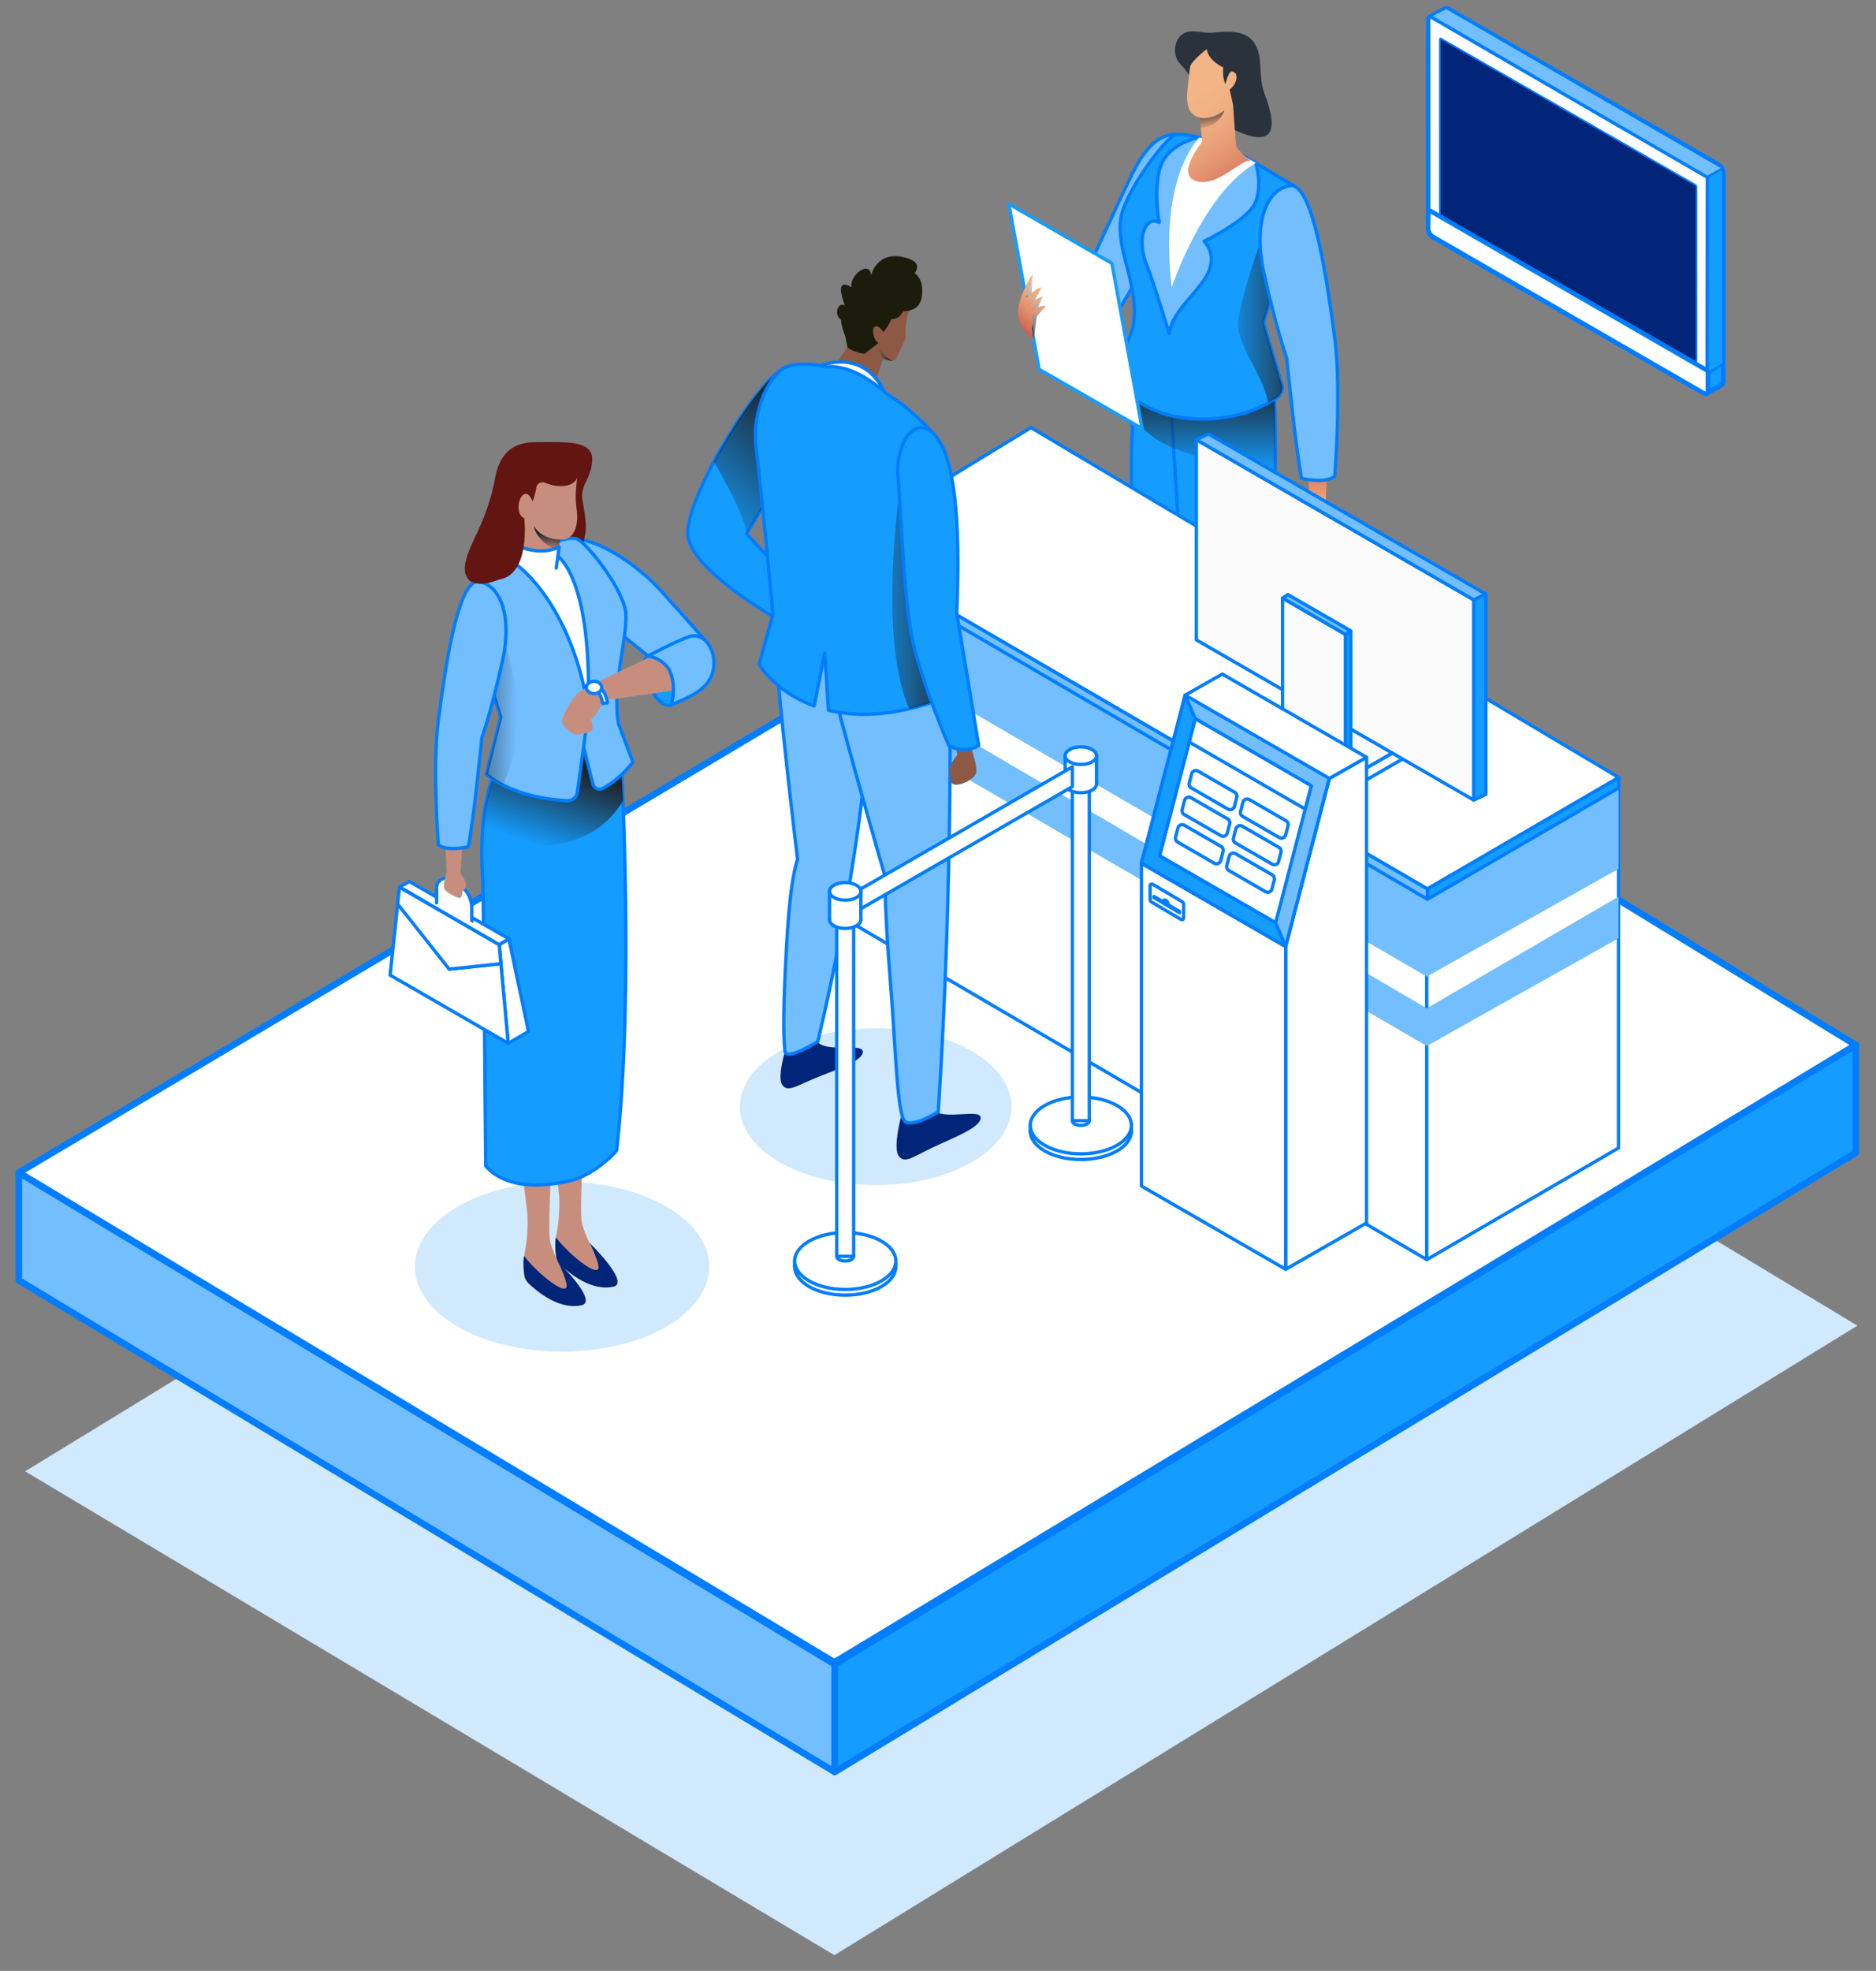 <?xml version="1.0" encoding="UTF-8"?>
<svg xmlns="http://www.w3.org/2000/svg" xmlns:xlink="http://www.w3.org/1999/xlink" viewBox="0 0 283.56 297.84">
  <rect x="0" y="0" width="283.56" height="297.84" fill="#808080" stroke="none"/>
  <defs>
    <style>
      .cls-1, .cls-2, .cls-3, .cls-4, .cls-5, .cls-6, .cls-7, .cls-8, .cls-9, .cls-10 {
        stroke-linecap: round;
        stroke-linejoin: round;
      }

      .cls-1, .cls-2, .cls-5, .cls-11, .cls-12 {
        fill: #fff;
      }

      .cls-1, .cls-3, .cls-4, .cls-5, .cls-13, .cls-6, .cls-7, .cls-8, .cls-14, .cls-15, .cls-12, .cls-9, .cls-10 {
        stroke: #007dff;
      }

      .cls-2 {
        stroke: #149dff;
      }

      .cls-2, .cls-5, .cls-6, .cls-8, .cls-9 {
        stroke-width: .5px;
      }

      .cls-16 {
        fill: #631512;
      }

      .cls-3, .cls-7, .cls-8, .cls-15 {
        fill: #149dff;
      }

      .cls-17 {
        fill: url(#linear-gradient-8);
      }

      .cls-18 {
        fill: url(#linear-gradient-7);
      }

      .cls-19 {
        fill: url(#linear-gradient-4);
      }

      .cls-20 {
        fill: url(#linear-gradient-2);
      }

      .cls-4, .cls-21, .cls-9, .cls-10 {
        fill: #73beff;
      }

      .cls-22 {
        fill: url(#linear-gradient);
      }

      .cls-23 {
        isolation: isolate;
      }

      .cls-13 {
        fill: #007dff;
      }

      .cls-13, .cls-7, .cls-14, .cls-15, .cls-12, .cls-10 {
        stroke-width: .25px;
      }

      .cls-13, .cls-14, .cls-15, .cls-12 {
        stroke-miterlimit: 10;
      }

      .cls-6 {
        fill: #fbfbfb;
      }

      .cls-24 {
        fill: url(#linear-gradient-3);
      }

      .cls-24, .cls-25, .cls-26, .cls-27, .cls-28, .cls-29, .cls-30, .cls-31, .cls-32, .cls-33 {
        mix-blend-mode: overlay;
      }

      .cls-25 {
        fill: url(#linear-gradient-9);
      }

      .cls-26 {
        fill: url(#linear-gradient-6);
      }

      .cls-27 {
        fill: url(#linear-gradient-5);
      }

      .cls-28 {
        fill: url(#linear-gradient-10);
      }

      .cls-29 {
        fill: url(#linear-gradient-12);
      }

      .cls-30 {
        fill: url(#linear-gradient-11);
      }

      .cls-31 {
        fill: url(#linear-gradient-14);
      }

      .cls-32 {
        fill: url(#linear-gradient-17);
      }

      .cls-33 {
        fill: url(#linear-gradient-16);
      }

      .cls-34 {
        fill: #8e5944;
      }

      .cls-35 {
        fill: url(#linear-gradient-15);
      }

      .cls-14, .cls-36 {
        fill: #002579;
      }

      .cls-37 {
        fill: #d0e9fd;
      }

      .cls-38 {
        fill: #1c1c0c;
      }

      .cls-39 {
        fill: url(#linear-gradient-13);
        opacity: .38;
      }

      .cls-39, .cls-21 {
        mix-blend-mode: multiply;
      }

      .cls-40 {
        fill: #2a333c;
      }

      .cls-41 {
        fill: #c78e7d;
      }
    </style>
    <linearGradient id="linear-gradient" x1="177.91" y1="137.91" x2="177.91" y2="126.11" gradientUnits="userSpaceOnUse">
      <stop offset="0" stop-color="#f3b585"/>
      <stop offset=".17" stop-color="#f1b082"/>
      <stop offset=".35" stop-color="#eba37a"/>
      <stop offset=".54" stop-color="#e18e6d"/>
      <stop offset=".73" stop-color="#d3705b"/>
      <stop offset=".92" stop-color="#c14a44"/>
      <stop offset=".96" stop-color="#be423f"/>
    </linearGradient>
    <linearGradient id="linear-gradient-2" x1="182.46" y1="137.91" x2="182.46" y2="126.11" xlink:href="#linear-gradient"/>
    <linearGradient id="linear-gradient-3" x1="182.03" y1="58.25" x2="182.03" y2="71.48" gradientUnits="userSpaceOnUse">
      <stop offset="0" stop-color="#1e262c"/>
      <stop offset="1" stop-color="#1e262c" stop-opacity="0"/>
    </linearGradient>
    <linearGradient id="linear-gradient-4" x1="198.97" y1="78.72" x2="198.97" y2="68.84" xlink:href="#linear-gradient"/>
    <linearGradient id="linear-gradient-5" x1="197.63" y1="47.12" x2="184.51" y2="47.12" xlink:href="#linear-gradient-3"/>
    <linearGradient id="linear-gradient-6" x1="151.04" y1="51.08" x2="159.72" y2="43.35" xlink:href="#linear-gradient-3"/>
    <linearGradient id="linear-gradient-7" x1="158.73" y1="43.3" x2="152.73" y2="50.46" xlink:href="#linear-gradient"/>
    <linearGradient id="linear-gradient-8" x1="181.45" y1="14.06" x2="192.91" y2="30.92" xlink:href="#linear-gradient"/>
    <linearGradient id="linear-gradient-9" x1="182.87" y1="16.07" x2="183.58" y2="19.35" xlink:href="#linear-gradient-3"/>
    <linearGradient id="linear-gradient-10" x1="4079.79" y1="62.29" x2="4095.15" y2="79.61" gradientTransform="translate(4200.33) rotate(-180) scale(1 -1)" xlink:href="#linear-gradient-3"/>
    <linearGradient id="linear-gradient-11" x1="4055.71" y1="88.89" x2="4069.94" y2="88.89" gradientTransform="translate(4200.33) rotate(-180) scale(1 -1)" xlink:href="#linear-gradient-3"/>
    <linearGradient id="linear-gradient-12" x1="4065.41" y1="53.45" x2="4067.63" y2="53.45" gradientTransform="translate(4200.33) rotate(-180) scale(1 -1)" xlink:href="#linear-gradient-3"/>
    <linearGradient id="linear-gradient-13" x1="86.03" y1="152.03" x2="86.03" y2="179.89" xlink:href="#linear-gradient-3"/>
    <linearGradient id="linear-gradient-14" x1="85.52" y1="115.95" x2="81.34" y2="127.94" xlink:href="#linear-gradient-3"/>
    <linearGradient id="linear-gradient-15" x1="114.58" y1="108.31" x2="96.76" y2="92.45" gradientUnits="userSpaceOnUse">
      <stop offset="0" stop-color="#6a802f"/>
      <stop offset=".77" stop-color="#333e18"/>
    </linearGradient>
    <linearGradient id="linear-gradient-16" x1="82.68" y1="80.64" x2="82.46" y2="83.22" xlink:href="#linear-gradient-3"/>
    <linearGradient id="linear-gradient-17" x1="67.43" y1="106.41" x2="78.11" y2="106.5" xlink:href="#linear-gradient-3"/>
  </defs>
  <g class="cls-23">
    <g id="Calque_1" data-name="Calque 1">
      <polygon class="cls-37" points="159.43 127.21 3.8 222.34 126.12 295.46 280.75 200.33 159.43 127.21"/>
      <polygon class="cls-1" points="159.58 83.91 2.84 177.21 126.12 251.21 280.51 157.93 159.58 83.91"/>
      <polygon class="cls-4" points="126.17 267.77 2.84 193.48 2.84 177.21 126.17 251.5 126.17 267.77"/>
      <polygon class="cls-3" points="126.17 267.77 280.51 174.2 280.51 157.93 126.17 251.5 126.17 267.77"/>
      <g>
        <path class="cls-22" d="M181.42,129.7c.17-1.37.33-2.7.5-4.01h-4.64c.34,4.86.49,8.58.26,9.47-.82,3.17-4.06,8.25-3.62,8.76.44.51,4.19-.95,6.03-3.93,0,0,.51-1.21.89-.63.38.57.25,2.03.25,2.03l.7-.32s.38-2.03,0-4.06c-.38-2.03-.66-4.83-.36-7.3Z"/>
        <path class="cls-40" d="M173.91,143.91c-.28-.32.9-2.45,2.02-4.78,1.03,1.84,4.49-2.72,5.53-4.17.09.73.2,1.42.32,2.03.38,2.03,0,4.06,0,4.06l-.7.32s.13-1.46-.25-2.03c-.38-.57-.89.63-.89.63-1.84,2.98-5.58,4.44-6.03,3.93Z"/>
        <path class="cls-20" d="M185.96,132.27c.17-1.37.33-2.7.5-4.01h-4.64c.34,4.86.49,8.58.26,9.47-.82,3.17-4.06,8.25-3.62,8.76.44.51,4.19-.95,6.03-3.93,0,0,.51-1.21.89-.63.38.57.25,2.03.25,2.03l.7-.32s.38-2.03,0-4.06c-.38-2.03-.66-4.83-.36-7.3Z"/>
        <path class="cls-8" d="M188.01,55.81s1.09,15.98-1.48,42.35c0,0,.26,16.65-2.15,27.69-.09.41-.35.75-.71.97-1.52.89-5.65,3.09-6.87,1.42,0,0-9.07-52.64-4.53-72.42,4.55-1.26,15.73,0,15.73,0Z"/>
        <path class="cls-8" d="M192.55,58.38s1.09,15.98-1.48,42.35c0,0,.26,16.65-2.15,27.69-.09.41-.35.75-.71.97-1.52.89-5.65,3.09-6.87,1.42l-4.53-72.42h15.73Z"/>
        <path class="cls-24" d="M188.12,58.38c-.06-1.68-.12-2.57-.12-2.57,0,0-11.18-1.26-15.73,0-.47,2.05-.79,4.46-1,7.13.97,1.46,2.99,3.69,6.89,5.09,4.51,1.61,10.18,3.69,14.58,4.03.13-8.8-.2-13.68-.2-13.68h-4.43Z"/>
        <path class="cls-9" d="M178.09,20.31c-3.29-.24-5.37,2.85-6.81,5.68-1.45,2.82-9.19,19.76-9.19,19.76l5.09,4.36,11.42-19.28-.51-10.52Z"/>
        <path class="cls-40" d="M178.46,146.48c-.28-.32.9-2.45,2.02-4.78,1.03,1.84,4.49-2.72,5.53-4.17.09.73.2,1.42.32,2.03.38,2.03,0,4.06,0,4.06l-.7.32s.13-1.46-.25-2.03c-.38-.57-.89.63-.89.63-1.84,2.98-5.58,4.44-6.03,3.93Z"/>
        <path class="cls-8" d="M171.26,49.46c1.07-6.3-2.62-11.49-1.84-16.47.64-4.1,6.91-12.39,8.31-12.65,1.92-.35,7.4,1.56,7.4,1.56l10.47,6.2c1.16.79.43,1.67-.07,4.5s-4.55,16.18-4.55,16.18l2.77,9.31c.22.73-.06,1.52-.69,1.96-5.74,3.93-12.8,3.64-16.56,2.63-4.83-1.3-8.23-5.01-8.23-5.01l3-8.19Z"/>
        <path class="cls-9" d="M189.81,24.62s1.02,3.11,0,5.86c-1.02,2.76-7.81,5.98-7.81,5.98,0,0,1.95,1.81.64,4.71-1.31,2.89-5.38,5.65-5.93,9.21,0,0-2.28-7.59-3.42-10.42-1.52-3.8-.23-7.5,1.93-6.35,0,0-.84-4.23,0-7.83.97-4.2,6.07-5.01,6.07-5.01l8.54,3.86Z"/>
        <path class="cls-11" d="M189.81,24.62l-4.68-2.72s-1.9-.66-3.85-1.13c-1.73,1.92-5.85,8.14-4.18,22.68,0,0,4.64-14.16,12.72-18.82Z"/>
        <path class="cls-19" d="M197.75,72.09l.3,4.68s-1,1.19-.94,1.94c.06.75.61.97.61.97,0,0-.03,1.22.5,1.16.53-.06,2.3-.95,2.55-1.58.25-.63-.42-2.8-.42-2.8l.22-4.65-2.83.28Z"/>
        <path class="cls-27" d="M191.54,33.38c-1.07,3.42-4.07,11.49-4.39,15.33-.28,3.39,3.57,7.56,4.56,12.15.45-.25.9-.52,1.34-.82.63-.43.91-1.22.69-1.96l-2.77-9.31s2.95-9.71,4.13-14.32l-3.55-1.07Z"/>
        <polygon class="cls-2" points="172.63 64.76 157.07 55.8 152.5 30.83 168.06 39.79 172.63 64.76"/>
        <polygon class="cls-26" points="156.05 41.81 155.95 44.4 157.34 43.63 156.43 45.35 157.54 45 156.75 46.86 157.96 46.4 156.72 47.8 156.24 51.25 154.51 46.69 154.98 43.97 156.05 41.81"/>
        <path class="cls-18" d="M156.24,51.25s-1.74-1-2.27-3.1c-.53-2.1,1.24-5.37,1.93-6.43s-.79,3.32-.79,3.32c0,0,1.58-1.6,2.24-1.6.42,0-2.04,2.68-2.04,2.68,0,0,1.81-1.35,2.25-1.26.3.06-1.84,2.02-1.84,2.02,0,0,2.14-.89,2.32-.65s-2.08,1.63-2.08,1.63c0,0,.27.39,0,1.83l.29,1.58Z"/>
        <path class="cls-17" d="M180.14,8.02s-.44,3.3-.6,5-.47,4.2,1.86,4.78l.3,3.65s-3.97,4.84-1.01,5.88c3.26,1.15,6.92-3.41,8.4-3.03,0,0-2.19-1.48-2.28-2.55s-.41-5.8-.41-5.8c0,0,3-3.73,2.24-6.18-.76-2.46-7.31-4.22-8.5-1.74Z"/>
        <path class="cls-25" d="M181.4,17.8c.86.22,2.6-.19,3.66-1.13,0,0-.63,2.41-3.53,2.67l-.13-1.55Z"/>
        <path class="cls-40" d="M182.4,7.43s-2.43,1.85-2.54,2.76l-.14,1.17s-.31-.63-1.35-1.71c-1.04-1.08-1.09-3.29.23-4.37,1.32-1.08,3.03-.2,4.66-.34,1.63-.13,4.96-.67,6.37,1.61,1.41,2.29.46,4.73,1.48,7.53,1.02,2.8,3.26,9.18-4.46,5.58l-.25-3.72-.53-2.4s.74-.54.97-1.45c.24-.91-.27-1.31-.71-1.28-.44.03-.91,1.91-.91,1.91,0,0-.5-1-.32-2.52,0,0-2.3-1.04-2.5-2.79Z"/>
        <path class="cls-9" d="M195.04,28.06c-3.29.37-5.78,5.11-3.97,13.31,1.81,8.2,3.42,12.77,3.42,12.77,0,0,1.33,13.54,2.25,18.16,0,0,3.67.86,5.02-.35,0,0,1.01-13.04,0-20.7s-3.16-23.59-6.72-23.19Z"/>
      </g>
      <g>
        <polygon class="cls-5" points="128.14 84.59 128.14 139.12 215.66 190.35 215.66 135.82 128.14 84.59"/>
        <polygon class="cls-5" points="215.66 135.82 215.66 190.35 244.64 173.48 244.64 118.95 215.66 135.82"/>
      </g>
      <polygon class="cls-21" points="244.64 118.95 244.64 131.3 215.66 147.58 128.14 96.69 128.14 84.59 215.66 135.82 244.64 118.95"/>
      <polygon class="cls-21" points="244.64 135.5 244.64 141.79 215.66 158.07 128.14 107.19 128.14 101.14 215.66 152.37 244.64 135.5"/>
      <g>
        <polygon class="cls-5" points="244.68 117.5 155.83 64.62 126.6 82.45 215.76 134.34 244.68 117.5"/>
        <polygon class="cls-8" points="244.68 117.5 244.68 119.06 215.76 135.89 215.76 134.33 244.68 117.5"/>
        <polygon class="cls-9" points="126.6 82.45 215.76 134.34 215.76 135.89 126.6 83.88 126.6 82.45"/>
      </g>
      <g>
        <g>
          <polygon class="cls-6" points="216.72 110.17 216.72 111.97 202.71 120.06 202.71 118.26 216.72 110.17"/>
          <polygon class="cls-6" points="216.72 110.17 202.71 102.09 188.7 110.17 202.71 118.26 216.72 110.17"/>
          <polygon class="cls-6" points="202.71 120.06 188.7 111.97 188.7 110.17 202.71 118.26 202.71 120.06"/>
        </g>
        <g>
          <polygon class="cls-6" points="180.83 96.7 222.76 120.91 222.76 90.65 180.83 66.44 180.83 96.7"/>
          <polygon class="cls-9" points="222.76 90.65 224.59 89.78 182.67 65.58 180.83 66.44 222.76 90.65"/>
          <polygon class="cls-8" points="224.59 89.78 224.59 120.04 222.76 120.91 222.76 90.65 224.59 89.78"/>
        </g>
        <g>
          <polygon class="cls-6" points="193.86 109.8 203.37 115.29 203.37 95.87 193.86 90.38 193.86 109.8"/>
          <polygon class="cls-9" points="203.37 95.87 204.18 95.34 194.67 89.85 193.86 90.38 203.37 95.87"/>
          <polygon class="cls-8" points="204.18 95.49 204.18 114.91 203.37 115.29 203.37 95.87 204.18 95.49"/>
        </g>
      </g>
      <g>
        <polygon class="cls-5" points="206.55 114.44 206.55 184.81 194.33 191.81 194.33 143.02 200.93 117.63 206.55 114.44"/>
        <polygon class="cls-5" points="172.53 130.43 194.33 143.02 194.33 191.81 172.53 179.23 172.53 130.43"/>
        <polygon class="cls-5" points="172.53 130.43 194.33 143.02 200.93 117.63 179.14 105.05 172.53 130.43"/>
        <polygon class="cls-8" points="174.75 129.51 193.11 140.11 193.33 139.27 198.72 118.56 181.17 108.43 180.36 107.96 174.75 129.51"/>
        <polygon class="cls-9" points="172.63 130.5 194.32 143.02 194.57 142.04 200.93 117.57 180.22 105.61 179.25 105.05 172.63 130.5"/>
        <polygon class="cls-5" points="184.75 101.86 206.55 114.44 200.93 117.63 179.14 105.05 184.75 101.86"/>
        <g>
          <path class="cls-5" d="M174.08,133.59c-.14,0-.24.1-.24.27v2.04c0,.17.11.35.26.44l4.4,2.6c.06.04.12.05.17.05.14,0,.24-.1.24-.27v-2.04c0-.17-.11-.35-.26-.44l-4.4-2.6c-.06-.04-.12-.05-.17-.05Z"/>
          <polygon class="cls-5" points="178.29 137.74 178.29 137.92 177.2 137.28 176.15 136.66 174.43 135.64 174.43 135.47 178.29 137.74"/>
          <path class="cls-5" d="M176.56,136.57c.02.07.03.13.03.2,0,.02,0,.03,0,.05l-.71-.42s-.01-.08-.01-.12c0-.04,0-.08,0-.11.04-.18.17-.24.34-.13.15.1.29.32.34.53Z"/>
        </g>
        <g>
          <polygon class="cls-5" points="175.27 129.33 192.81 139.45 198.2 118.74 180.66 108.61 175.27 129.33"/>
          <polygon class="cls-5" points="180.66 108.61 198.2 118.74 197.28 122.26 179.74 112.13 180.66 108.61"/>
          <g>
            <g>
              <path class="cls-5" d="M181.09,116.53l5.54,3.2c.26.15.38.45.31.74l-.36,1.4c-.11.42-.59.62-.97.4l-5.54-3.2c-.26-.15-.38-.45-.31-.74l.36-1.4c.11-.42.59-.62.97-.4Z"/>
              <path class="cls-5" d="M180.02,120.55l5.54,3.2c.26.15.38.45.31.74l-.36,1.4c-.11.42-.59.62-.97.4l-5.54-3.2c-.26-.15-.38-.45-.31-.74l.36-1.4c.11-.42.59-.62.97-.4Z"/>
              <path class="cls-5" d="M179.02,124.71l5.54,3.2c.26.15.38.45.31.74l-.36,1.4c-.11.42-.59.62-.97.4l-5.54-3.2c-.26-.15-.38-.45-.31-.74l.36-1.4c.11-.42.59-.62.97-.4Z"/>
            </g>
            <g>
              <path class="cls-5" d="M188.84,120.83l5.54,3.2c.26.15.38.45.31.74l-.36,1.4c-.11.42-.59.62-.97.4l-5.54-3.2c-.26-.15-.38-.45-.31-.74l.36-1.4c.11-.42.59-.62.97-.4Z"/>
              <path class="cls-5" d="M187.77,124.85l5.54,3.2c.26.15.38.45.31.74l-.36,1.4c-.11.42-.59.62-.97.4l-5.54-3.2c-.26-.15-.38-.45-.31-.74l.36-1.4c.11-.42.59-.62.97-.4Z"/>
              <path class="cls-5" d="M186.76,129.01l5.54,3.2c.26.15.38.45.31.74l-.36,1.4c-.11.42-.59.62-.97.4l-5.54-3.2c-.26-.15-.38-.45-.31-.74l.36-1.4c.11-.42.59-.62.97-.4Z"/>
            </g>
          </g>
        </g>
        <polygon class="cls-8" points="179.14 105.05 180.66 108.61 175.27 129.33 192.81 139.45 194.33 143.02 172.53 130.43 179.14 105.05"/>
      </g>
      <g>
        <g>
          <g>
            <path class="cls-37" d="M146.89,175.63c7.99-4.61,7.99-12.17,0-16.78-7.99-4.61-21.07-4.61-29.06,0-7.99,4.61-7.99,12.17,0,16.78,7.99,4.61,21.07,4.61,29.06,0Z"/>
            <g>
              <path class="cls-36" d="M136.15,168.93s-1.2,4.57-.3,5.77,2.16.12,5.05-1.26c2.88-1.38,7.33-3.01,7.33-4.51s-5.47.44-7.15-1.19-4.93,1.19-4.93,1.19Z"/>
              <path class="cls-36" d="M118.8,158.38s-1.38,4.34-.58,5.54,2.08.22,4.92-.96c2.85-1.19,7.21-2.53,7.28-3.98s-5.29.15-6.83-1.5c-1.54-1.65-4.8.9-4.8.9Z"/>
              <path class="cls-9" d="M132.35,98.38s-.89,26.03-8.73,59c0,0-4.78,3-4.97,1.51-.28-2.25-.28-7.16.29-16.86.59-10.06,1.62-12.12,1.62-12.12,0,0-3.35-27.46-3.35-33.6l15.13,2.08Z"/>
              <path class="cls-8" d="M118.89,55.43c-4.49,1.67-15.2,19.85-14.94,25.28.25,5.43,13.8,12.99,13.8,12.99l1.52-6.09-6.43-6.96,7.51-12.24-1.45-12.98Z"/>
              <path class="cls-28" d="M118.89,55.43l1.45,12.98-7.51,12.24c-.22-2.48-3.23-7.96-4.93-10.91,3.45-6.51,8.31-13.33,10.98-14.32Z"/>
              <path class="cls-9" d="M143.55,102.44s.58,29.91-1.73,65.58c0,0-3.7,2.32-4.97,1.51-1.27-.81-1.47-11.43-2.29-21.48-.82-10.05-.82-15.7-.82-15.7,0,0-5.94-20.64-7.51-27.15l17.32-2.76Z"/>
              <path class="cls-34" d="M128.42,51.95l-3.34,4.87,6.29,3.52,2.12-6.14s1.38.6,1.81.16c.42-.44,1.59-3.3,1.59-3.3,0,0-.2-2.69.63-4.26.83-1.57-8.27-.67-8.27-.67l-.83,5.82Z"/>
              <path class="cls-5" d="M124.05,55.24s6.38-2.71,9.61,3.95c3.23,6.66-11.61-1.01-11.61-1.01l2.01-2.93Z"/>
              <path class="cls-8" d="M118.89,55.43c2.42-.91,6.15,0,6.15,0,4.35-.4,9.01,4.11,9.01,4.11,3.9,2.34,7.05,6,7.05,6l3.51,39.21c-8.4,3.53-14.75,3.7-19.39,2.58l-.56-8.64-1.6,7.99c-5.87-2.14-8.33-6.26-8.33-6.26l2.1-7.62s-1.75-18.97-2.53-24.94,2.17-11.52,4.59-12.42Z"/>
              <path class="cls-30" d="M136.47,70.67l5.51,4.67,2.63,29.41c-2.59,1.09-4.98,1.85-7.18,2.36-5.17-11.77-.96-36.45-.96-36.45Z"/>
              <path class="cls-38" d="M133.51,50.17s-.71-1.11-1.27-.81-.23,2.04.55,2.47l-2.12,1.65s-1.96-.32-2.58-1.02l-.32-1.62s-.61-1.47-.65-2.51c-1.17-.82-.43-2.77.56-2.17-.43-1.34-1.43-4.16,1-2.77-.26-1.86,2.86-4.2,2.99-1.73,3.64-1.65,7.49-1.53,7.71,1.86.22,3.4-1.78,3.65-4.2,3.51-.35,1.25-.96,2.35-1.66,3.14Z"/>
              <path class="cls-29" d="M132.74,52.37c.62,1.46,2.13,2.12,2.18,2.14-.57.06-1.42-.31-1.42-.31,0,0-.99-1.27-.76-1.83Z"/>
              <path class="cls-34" d="M144.29,112.08l.41,2.01s-1.86,1.96-.91,3.55c0,0-.42.69.47.92.89.23,3.22-.87,3.31-1.91s-.46-2.57-.46-2.57l-.57-2.13-2.26.12Z"/>
              <path class="cls-8" d="M141.1,65.54c3.15,3.12,4.12,12.66,3.51,27.12l3.33,20.01s-2.1,1.4-4.52,0c0,0-4.78-10.91-5.84-17.84-1.07-6.93-1.52-19.38-1.85-23.01-.38-4.21,2.29-9.33,5.37-6.28Z"/>
            </g>
          </g>
          <path class="cls-38" d="M131.66,41.66s.8-3.94,5.26-2.71c4.46,1.23-1.23,4.45-1.23,4.45l-4.04-1.75Z"/>
          <path class="cls-38" d="M132.7,47.46s3.29,2.53,4.22-1.58l-3.11-.41-1.11,1.99Z"/>
        </g>
        <g>
          <path class="cls-37" d="M69.21,200.5c-8.66-5-8.66-13.18,0-18.18,8.66-5,22.83-5,31.49,0,8.66,5,8.66,13.18,0,18.18-8.66,5-22.83,5-31.49,0Z"/>
          <path class="cls-41" d="M89.89,146.88s-2.67,35.12-1.93,37.99,3.68,7.47,3.27,7.93c-.4.46-3.79-.86-5.46-3.56,0,0-.46-1.09-.8-.57-.34.52-.23,1.84-.23,1.84l-.63-.29s-.34-1.84,0-3.68c.34-1.84.6-4.37.33-6.61-1.87-15.29-3.7-26.6-.59-33.87,1.18-.96,6.03.82,6.03.82Z"/>
          <path class="cls-39" d="M83.85,146.06c-2.87,6.71-1.53,16.87.16,30.41,1.88-6.84,3.7-13.37,5.06-18.18.43-6.4.82-11.41.82-11.41,0,0-4.85-1.78-6.03-.82Z"/>
          <path class="cls-41" d="M85.09,149.69s-2.67,35.12-1.93,37.99c.75,2.87,3.68,7.47,3.27,7.93-.4.46-3.79-.86-5.46-3.56,0,0-.46-1.09-.8-.57-.34.52-.23,1.84-.23,1.84l-.63-.29s-.34-1.84,0-3.68c.34-1.84.6-4.37.33-6.61-1.87-15.29-3.7-26.6-.59-33.87,1.18-.96,6.03.82,6.03.82Z"/>
          <path class="cls-8" d="M73.43,176.22c1.38,1.6,4.83,4,12.62,2.24,3.04-.69,5.9-3.11,7.15-4.59,2.7-23.37.67-59.49.67-59.49-6.03-5.17-18.42,1.22-18.42,1.22-2.35,3.41-2.88,10.83-2.52,16.43.21,3.28.39,38.37.49,44.19Z"/>
          <path class="cls-31" d="M72.87,126.72s15.06,4.91,21.3-5.72l-.39-6.99-6.92-2.36-11.41,3.94s-2.33,3.74-2.58,11.13Z"/>
          <path class="cls-35" d="M86,81.35c3.33-.1,8.3,2.51,12.57,6.56,4.28,4.05,8.62,9.63,8.62,9.63l-5.21,4.85-10.92-8.81-5.06-12.23Z"/>
          <path class="cls-9" d="M106.66,96.86c-1.26-1.4-6.69-7.63-8.08-8.95-4.28-4.05-9.24-6.66-12.57-6.56l5.06,12.23,6.91,5.56"/>
          <path class="cls-16" d="M74.8,72.42c.53-3.03,1.97-5.6,6.09-5.6s8.62-.4,8.62,2.51-1.82,3.88-1.49,6.11c.33,2.23.97,4.48.06,6.63s-4.31,4.26-7.14,5.14c-2.83.88-6.74,1.88-9.09,1-2.82-1.06-1.36-4.32.24-7.65,1.6-3.34,2.41-6.39,2.71-8.14Z"/>
          <path class="cls-9" d="M83.04,82.36s2.32-1.28,4.05-.96c1.27.23,7.33,7.7,7.52,11.45.19,3.75-2.11,10.78-1.14,16.48l2.19,5.84s-1.76,2.46-4.52,3.96c-.61.33-1.36,0-1.53-.66l-3.8-15.16-2.78-20.95Z"/>
          <g>
            <polygon class="cls-5" points="76.92 141.88 75.45 142.73 76.81 157.66 79.88 155.88 76.92 141.88"/>
            <polygon class="cls-5" points="75.45 142.74 60.4 134.05 58.96 147.35 76.81 157.66 75.45 142.74"/>
            <polygon class="cls-5" points="75.45 142.74 60.39 134.05 60.11 136.62 67.9 146.46 75.71 145.63 75.45 142.74"/>
            <polygon class="cls-5" points="75.45 142.74 76.92 141.88 61.89 133.22 60.39 134.05 75.45 142.74"/>
            <path class="cls-5" d="M66,136.43v-2.34c0-1.04,1.13-1.7,2.03-1.18l1.2.69c1.28.74,2.07,2.1,2.07,3.58v2.3"/>
            <polyline class="cls-5" points="61.16 134.49 75.45 142.74 76.71 142"/>
            <polyline class="cls-5" points="75.45 142.74 75.71 145.63 67.9 146.46"/>
          </g>
          <path class="cls-41" d="M69.88,127.77l-.28,4.24s.9,1.08.85,1.76c-.05.68-.55.88-.55.88,0,0,.03,1.1-.45,1.05-.48-.05-2.08-.86-2.31-1.43s.38-2.53.38-2.53l-.2-4.21,2.56.25Z"/>
          <path class="cls-41" d="M87.13,76.58c-.29-1.68.04-3.44.13-4.56-.07.7-.91,1.29-1.83,1.4-1.19.15-2.2-.11-3.03-.47-.59-.26-1.26.12-1.35.76-.09.7-.26,1.23-.54,2.08-.2-.4-.47-1.15-1.04-1.15-1.13,0-1.63,3.13-.24,3.67-.07.21-.17.41-.28.6-.39.71-.64,1.49-.73,2.29-.38,3.37-.51,5.26-.51,5.26,1.72,1.93,3.81,3.33,6.46,2.26,2.64-1.07-.04-3.42-.04-3.42l.51-3.78c2.36.21,2.9-2.47,2.47-4.94Z"/>
          <path class="cls-5" d="M77.11,85.57s.82-.27.85-1.07c.03-.79.03-1.57.6-1.74,0,0,1.21,1.06,3.75.98.94-.03,1.43-.75,1.43-.75,0,0,.57-.28.39.93,0,0,5.15,2.8,4.81,21.97l-11.84-20.33Z"/>
          <path class="cls-33" d="M84.66,81.52c-1.45.04-3.28-.71-3.94-2.05.23,2.37,3.69,3.88,3.69,3.88l.25-1.84Z"/>
          <path class="cls-9" d="M71.97,87.71s4.61-3.27,5.58-2.73c1.3.73,8.95,6.87,11.41,22.41l-1.69,12.33c-.1.76-.77,1.32-1.53,1.28-2.57-.12-8.24-.77-12.26-4l2.21-8.67s-4.25-13.28-4.71-15.84c-.46-2.56-.06-4.07.99-4.78Z"/>
          <path class="cls-32" d="M76.03,118.63c.65-1.37,2.1-4.88,2.35-9.38.33-5.84-2.97-14.91-2.97-14.91l-2.79,4.13c1.37,4.55,3.07,9.87,3.07,9.87l-2.21,8.67c.8.64,1.66,1.17,2.54,1.62Z"/>
          <path class="cls-9" d="M72.34,87.91c2.98.34,5.23,4.63,3.59,12.05-1.64,7.43-3.1,11.56-3.1,11.56,0,0-1.21,12.26-2.04,16.44,0,0-3.33.78-4.54-.32,0,0-.91-11.81,0-18.75.91-6.94,2.86-21.36,6.09-21Z"/>
          <path class="cls-8" d="M101.42,106.54c-1.22.37-2.63-1.22-3.45-3.44-.66-1.78-.95-3.46,0-3.96.95-.5,4.94-.05,4.97,2.84.04,2.89-.52,4.27-1.52,4.57Z"/>
          <path class="cls-41" d="M99.15,98.88s-9.9,4.55-11.35,5.52c-1.46.98-2.84,3.93-2.84,4.61s1.14,1.55,1.73,1.87,2.83-.18,2.88-.73-.21-1.46-.21-1.46c0,0,1.35-1.17,1.71-2.8l11.47-1.66s.9-5.22-3.39-5.36Z"/>
          <path class="cls-5" d="M91.09,106.31c-.24-1.66-1.11-2.07-1.15-2.08l.28-.67c.05.02,1.29.55,1.59,2.65l-.72.1Z"/>
          <path class="cls-9" d="M101.42,106.54s.85-2.15,0-4.68c-.8-2.39-3.45-2.73-3.45-2.73,0,0,3.78-2.03,6.07-2.88,2.56-.94,4.46,2.37,3.71,5.26s-3.99,4-6.33,5.03Z"/>
          <path class="cls-5" d="M90.95,103.89c0,.51-.52.93-1.16.93s-1.16-.42-1.16-.93.52-.93,1.16-.93,1.16.42,1.16.93Z"/>
          <path class="cls-5" d="M77.91,84.81l.21-2.38s3.43,1.71,6.4.22l-.44,3.19"/>
          <path class="cls-16" d="M79.25,78.31s.98,8.53-3.81,9.27c0,0-3.25,1.42-4.59,0l8.4-9.27Z"/>
          <path class="cls-36" d="M79.23,189.8s-.27.72.01,2.84c.06.49.28.95.64,1.29,1.28,1.23,4.77,4.17,8.2,3.27,2.11-.84-3.76-6.55-3.76-6.55,0,0,1.68,3.38,1.28,3.94-.64.91-4.8-2.63-6.37-4.79Z"/>
          <path class="cls-36" d="M84.04,186.99s-.27.72.01,2.84c.06.49.28.95.64,1.29,1.28,1.23,4.77,4.17,8.2,3.27,2.11-.84-3.76-6.55-3.76-6.55,0,0,1.68,3.38,1.28,3.94-.64.91-4.8-2.63-6.37-4.79Z"/>
        </g>
      </g>
      <g>
        <g>
          <path class="cls-5" d="M171.01,170.92c0,2.38-3.42,4.3-7.64,4.3s-7.64-1.93-7.64-4.3,3.42-4.3,7.64-4.3,7.64,1.93,7.64,4.3Z"/>
          <rect class="cls-5" x="155.72" y="169.84" width="15.29" height="1.22"/>
          <path class="cls-5" d="M171.01,170.07c0,2.38-3.42,4.3-7.64,4.3s-7.64-1.93-7.64-4.3,3.42-4.3,7.64-4.3,7.64,1.93,7.64,4.3Z"/>
          <path class="cls-5" d="M164.65,169.35c0,.4-.57.72-1.28.72s-1.28-.32-1.28-.72.57-.72,1.28-.72,1.28.32,1.28.72Z"/>
          <rect class="cls-5" x="162.09" y="114.82" width="2.56" height="54.53"/>
          <path class="cls-5" d="M165.74,118.47c0,.74-1.06,1.33-2.37,1.33s-2.37-.6-2.37-1.33,1.06-1.33,2.37-1.33,2.37.6,2.37,1.33Z"/>
          <polyline class="cls-5" points="165.74 118.47 165.74 114.2 161 114.2 161 118.47"/>
          <path class="cls-5" d="M165.74,114.2c0,.74-1.06,1.33-2.37,1.33s-2.37-.6-2.37-1.33,1.06-1.33,2.37-1.33,2.37.6,2.37,1.33Z"/>
        </g>
        <polygon class="cls-5" points="128.53 135.25 128.53 138.24 162.09 118.87 162.09 115.88 128.53 135.25"/>
        <g>
          <path class="cls-5" d="M135.4,191.42c0,2.38-3.42,4.3-7.64,4.3s-7.64-1.93-7.64-4.3,3.42-4.3,7.64-4.3,7.64,1.93,7.64,4.3Z"/>
          <rect class="cls-5" x="120.11" y="190.34" width="15.29" height="1.22"/>
          <path class="cls-5" d="M135.4,190.56c0,2.38-3.42,4.3-7.64,4.3s-7.64-1.93-7.64-4.3,3.42-4.3,7.64-4.3,7.64,1.93,7.64,4.3Z"/>
          <path class="cls-5" d="M129.03,189.84c0,.4-.57.72-1.28.72s-1.28-.32-1.28-.72.57-.72,1.28-.72,1.28.32,1.28.72Z"/>
          <rect class="cls-5" x="126.47" y="135.31" width="2.56" height="54.53"/>
          <path class="cls-5" d="M130.12,138.97c0,.74-1.06,1.33-2.37,1.33s-2.37-.6-2.37-1.33,1.06-1.33,2.37-1.33,2.37.6,2.37,1.33Z"/>
          <polyline class="cls-5" points="130.12 138.97 130.12 134.7 125.38 134.7 125.38 138.97"/>
          <path class="cls-5" d="M130.12,134.7c0,.74-1.06,1.33-2.37,1.33s-2.37-.6-2.37-1.33,1.06-1.33,2.37-1.33,2.37.6,2.37,1.33Z"/>
        </g>
      </g>
      <g>
        <path class="cls-13" d="M259.94,24.74L218.96,1.13c-.26-.15-.52-.15-.72,0l-2.15,1.17c-.08.04-.13.11-.15.2,0,0,0,.02,0,.02.24.11.48.22.71.34l-.17-.23,2.01-1.1s.07-.03.1-.03c.05,0,.09.02.13.04l40.99,23.62c.29.17.53.65.53,1.04v31.46c0,.18-.05.28-.1.31l-2.1,1.15-1.97-2.41,1.04-.45-38.15-21.94c-.28-.17-.52-.63-.53-1.02-.15.08-.29.17-.44.24.09.48.38.96.73,1.18l37.35,21.47-.76.33,2.61,3.2,2.47-1.35c.21-.15.31-.4.31-.7v-31.46c0-.56-.33-1.2-.76-1.45Z"/>
        <path class="cls-13" d="M257.4,59.59l-40.99-23.62c-.43-.25-.76-.89-.76-1.45V3.07c0-.34.12-.6.34-.72.19-.11.43-.09.66.04l40.99,23.62c.43.25.76.89.76,1.45v31.46c0,.34-.12.6-.34.72-.09.05-.18.07-.28.07-.12,0-.25-.04-.37-.11ZM216.23,2.76s-.11.13-.11.32v31.46c0,.39.24.87.53,1.04l40.99,23.62s.13.07.19.04c.05-.03.11-.13.11-.32v-31.46c0-.39-.24-.87-.53-1.04L216.42,2.79s-.09-.05-.14-.05c-.02,0-.03,0-.05.01Z"/>
        <path class="cls-12" d="M215.89,34.59v-2.9s42.28,24.38,42.28,24.38v2.9c0,.44-.31.62-.69.39l-40.89-23.56c-.38-.23-.69-.77-.69-1.21Z"/>
        <path class="cls-13" d="M257.36,59.57l-40.89-23.56c-.45-.27-.81-.89-.81-1.42v-3.31l42.63,24.59.12.07v3.04c0,.3-.12.54-.32.65-.09.05-.19.07-.3.07-.14,0-.28-.05-.43-.13ZM216.12,32.1v2.5c0,.36.26.82.58,1.01l40.89,23.56c.11.06.2.08.26.05.05-.03.09-.12.09-.25v-2.77s-41.81-24.1-41.81-24.1Z"/>
        <polygon class="cls-13" points="258.33 26.99 260.59 25.65 260.35 25.24 258.09 26.58 258.33 26.99"/>
        <rect class="cls-13" x="258.03" y="55.27" width="2.63" height=".47" transform="translate(7.91 139.89) rotate(-30.63)"/>
        <path class="cls-7" d="M260.28,25.54l.06.27c.06.28.1.57.09.86l.03,28.29-2.3,1.35.02-29.58,2.1-1.2Z"/>
        <path class="cls-10" d="M260.21,25.33L218.6,1.24l-2.17,1.12c-.06.03-.06.11,0,.14l41.53,24.1"/>
        <path class="cls-15" d="M260.24,55.25v2.53c0,.07-.04.14-.1.18l-1.73.95v-2.57l1.84-1.09Z"/>
        <path class="cls-12" d="M257.93,56.18v2.9c0,.15-.16.24-.29.16l-40.92-23.63c-.4-.24-.65-.68-.64-1.15l.04-2.38,41.81,24.1Z"/>
        <polygon class="cls-12" points="257.9 55.65 216.09 31.56 216.08 2.6 257.93 26.86 257.9 55.65"/>
        <path class="cls-14" d="M217.8,32.56l38.45,22.1c.09.05.17,0,.17-.12v-26.29c0-.12-.07-.27-.17-.32l-38.45-22.1c-.09-.05-.17,0-.17.12v26.29c0,.12.07.27.17.32Z"/>
      </g>
    </g>
  </g>
</svg>